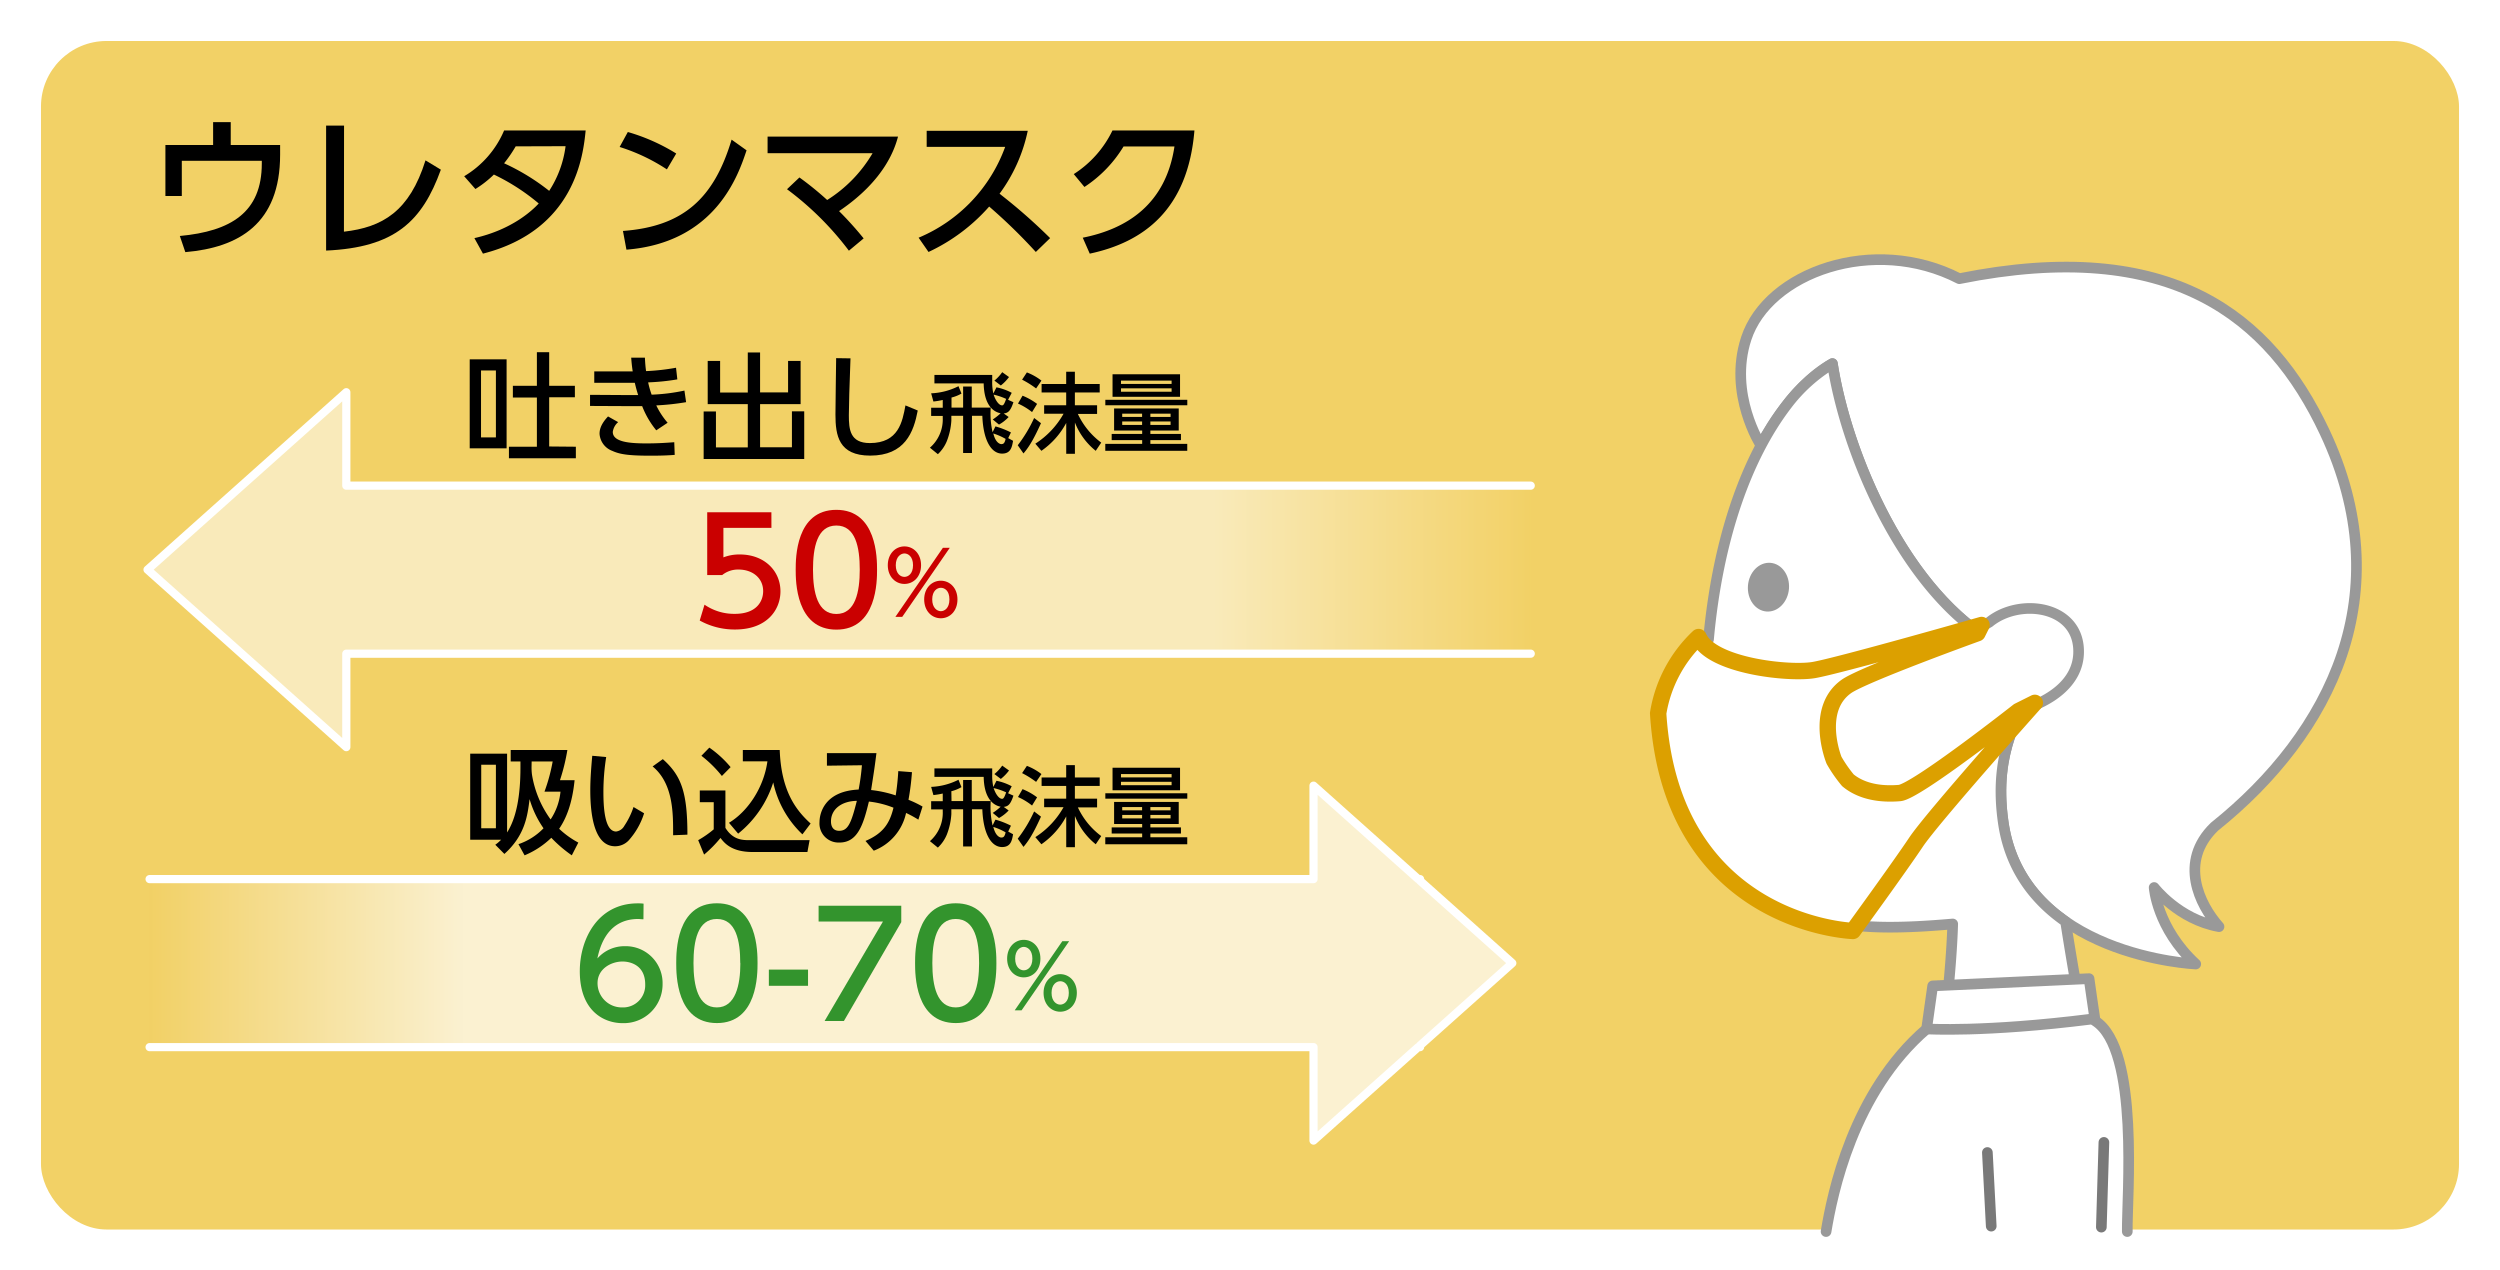 <svg id="レイヤー_1" data-name="レイヤー 1" xmlns="http://www.w3.org/2000/svg" xmlns:xlink="http://www.w3.org/1999/xlink" viewBox="0 0 610 310"><defs><style>.cls-1,.cls-11,.cls-3{fill:#fff;}.cls-2{fill:#f2d166;}.cls-3{stroke:#999;}.cls-10,.cls-11,.cls-12,.cls-3,.cls-9{stroke-linecap:round;stroke-linejoin:round;}.cls-10,.cls-3{stroke-width:2.6px;}.cls-4{opacity:0.7;fill:url(#名称未設定グラデーション_38);}.cls-5{opacity:0.55;fill:url(#名称未設定グラデーション_13);}.cls-6{fill:#33942d;}.cls-7{fill:#ca0000;}.cls-8{fill:#999;}.cls-10,.cls-12,.cls-9{fill:none;}.cls-9{stroke:#e58849;stroke-width:4.5px;}.cls-10{stroke:#797979;}.cls-11{stroke:#dca000;stroke-width:4px;}.cls-12{stroke:#fff;stroke-width:2px;}</style><linearGradient id="名称未設定グラデーション_38" x1="36.5" y1="235" x2="369" y2="235" gradientUnits="userSpaceOnUse"><stop offset="0" stop-color="#f2d166"/><stop offset="0.23" stop-color="#fff"/></linearGradient><linearGradient id="名称未設定グラデーション_13" x1="36" y1="139" x2="373.5" y2="139" gradientUnits="userSpaceOnUse"><stop offset="0.77" stop-color="#fff"/><stop offset="1" stop-color="#f2d166"/></linearGradient></defs><rect class="cls-1" width="610" height="310"/><rect class="cls-2" x="10" y="10" width="590" height="290" rx="16"/><path class="cls-3" d="M567.22,105.43C553.91,77.18,529.75,57.59,478.07,68c-20.93-10.8-46.75-1.49-52,14.62-4.43,13.59,3.56,26,3.56,26s6.84-13.92,17.46-19.91c3.4,22,17.88,56.62,40.94,68.87,5.7,9.84,4.07,9.6,6.13,11-.38,5.89-8,13.48-5.4,32,4.64,32.83,47,34.64,47,34.64-9.5-8.77-10.15-18.67-10.15-18.67s5.94,7.78,15.83,9.55c-4.81-5.4-9.89-15.89-1.12-24.38C568.93,178.82,585.71,144.68,567.22,105.43Z"/><path d="M68.35,35.38v2.37c0,16.85-10.08,22.65-23.13,23.77l-1.34-3.94c12.49-1.16,20-5.77,20-17.67v-.67H44.36v8.59h-4V35.38H52V29.8H56.3v5.58Z"/><path d="M83.92,56.53c9.41-1.07,16-4.94,19.9-17.4l3.75,2.27c-4.57,12.64-11.26,19-28,19.74V30.65h4.38Z"/><path d="M113.26,43A23.75,23.75,0,0,0,123,31.84H142.9c-.6,5.91-2.46,24.25-25.06,30.05l-2.09-3.79c9.37-2.12,14.28-6.92,15.7-8.45a51.15,51.15,0,0,0-10.94-7.06A26.09,26.09,0,0,1,116,46.12Zm12.57-7.29A32.65,32.65,0,0,1,123,39.84a53,53,0,0,1,11,6.73,26.07,26.07,0,0,0,4-10.9Z"/><path d="M162.72,41.33a45.79,45.79,0,0,0-11.53-5.47l2-3.65A47,47,0,0,1,165,37.46ZM152,56.35c14.76-1.08,22.24-8,26.51-22.28l3.65,2.61c-2,6-7.51,22.49-29.31,24.24Z"/><path d="M195.06,43.3a75.32,75.32,0,0,1,6.77,5.5,33.44,33.44,0,0,0,11.08-11.42H187.29V33.33h31.83c-.7,2.57-3,10.52-14.39,18.18a84.31,84.31,0,0,1,6,6.66l-3.6,3a74.31,74.31,0,0,0-15.1-15Z"/><path d="M250.77,31.92a39.49,39.49,0,0,1-6.88,15.35A135.64,135.64,0,0,1,256.23,58.1l-3.49,3.38A134.07,134.07,0,0,0,241.36,50.4a45.16,45.16,0,0,1-14.8,11.08L224.14,58a38.14,38.14,0,0,0,21.12-22.16H226.11V31.92Z"/><path d="M264.19,58c10.78-2.15,20.26-8.14,22.38-22.27H274.15a31,31,0,0,1-9.55,9.89L262,42.48a26,26,0,0,0,9.44-10.64h20C289.85,51.18,279,59.1,265.9,61.89Z"/><path d="M139.52,208.7a32.13,32.13,0,0,1-5-4.28A20.93,20.93,0,0,1,128,208.7l-1.5-2.72a15.25,15.25,0,0,0,6.12-3.88,24.12,24.12,0,0,1-3.4-7.12c-.51,4.08-1.11,8.85-6.15,13.38l-2.22-2.24a10,10,0,0,0,1.42-1.22h-7.54v-21h9v19.22c2.21-3.43,3.26-8.76,3.26-15.85V185.8h-2.38V183h13.83a48.36,48.36,0,0,1-1.81,7.37h3.57c-.57,5.64-2,9.27-3.77,11.85a21.21,21.21,0,0,0,4.68,3.37ZM121,186.59h-3.58V202.1H121Zm8.7.37a13.44,13.44,0,0,0,.11,2.1,25.49,25.49,0,0,0,4.54,10.88,14.83,14.83,0,0,0,2.41-6.77h-3.91a43.25,43.25,0,0,0,2-7.37h-5.13Z"/><path d="M147.91,184.72a54.72,54.72,0,0,0-.68,8.42c0,3.68.25,9.75,3.11,9.75a2.67,2.67,0,0,0,2-1.39,18.81,18.81,0,0,0,2.24-4.59l2.58,1.53a17.89,17.89,0,0,1-3.8,6.66,4.55,4.55,0,0,1-3.26,1.39c-5,0-6.07-7.34-6.07-13.69,0-2.78.25-5.84.48-8.39Zm16.33,19.08c0-5,.17-12.53-5-16.79l2.49-1.78c4.48,4,6,8,6,18.43Z"/><path d="M170.75,192.88H177V202c1.87,3,4.25,3,6,3h14.54l-.53,2.89H183.65c-5.16,0-6.89-2.18-7.85-3.43a29.49,29.49,0,0,1-4,4.06L170.36,205a24.5,24.5,0,0,0,3.79-2.64v-6.63h-3.4Zm2.33-10.46a26.19,26.19,0,0,1,5.19,4.76l-2.13,2.16a29,29,0,0,0-5-4.93Zm4.79,18.34c4.36-2.6,8.45-8.3,9.38-15h-6V183h9c.37,9.89,3.83,14.57,7.54,17.94l-2,2.64a24.53,24.53,0,0,1-7.12-12.67,26.16,26.16,0,0,1-8.56,12.5Z"/><path d="M211.18,205.19c4.39-1.87,5.92-4.37,6.83-8.11a22.88,22.88,0,0,0-6-1.5c-1.36,5.7-2.78,10-7.18,10a4.66,4.66,0,0,1-4.87-5c0-1.87,1-7.54,9.55-7.93a57.88,57.88,0,0,0,.8-5.93l-8.54.11v-3.06h12.08c-.4,3.15-.48,3.75-1.3,9a28.73,28.73,0,0,1,6,1.31,57.7,57.7,0,0,0,.63-5.93l3.34.26a62.68,62.68,0,0,1-.85,6.74,25.92,25.92,0,0,1,3.43,1.65L224.08,200a27.38,27.38,0,0,0-3-1.64,12.7,12.7,0,0,1-7.88,9.21Zm-8.42-4.77c0,1.22.51,2.3,2,2.3,2.13,0,2.92-1.79,4.31-7.31C205.37,195.46,202.76,197.42,202.76,200.42Z"/><path d="M232.17,195.46H235v-5.14h2.11v5.14h4.63a20.34,20.34,0,0,0,.45,5.95l.7-1.42a20.23,20.23,0,0,1,3.78,1.48L246,202.9l1.19.66c-.26,1.49-.55,3.12-2.68,3.12-2.66,0-4.61-3.27-4.82-9.22h-2.53v9.07H235v-9.07h-2.87v1.17a16.38,16.38,0,0,1-1.1,5,9.17,9.17,0,0,1-2.19,3.19l-1.94-1.58a9.15,9.15,0,0,0,3.13-7.29v-.46h-2.83v-2h2.83v-1.87a18.92,18.92,0,0,1-2.28.38l-.55-2a16.27,16.27,0,0,0,6.67-1.74l.73,1.8a9.46,9.46,0,0,1-2.47,1Zm10.06,2.89a14.79,14.79,0,0,0,1.93-1.51c-2-.38-4.06-2.27-4.14-7.29H228v-2.06H242.1c0,.49,0,.85,0,1.4a13.17,13.17,0,0,0,.27,3.13l.77-1.51a13,13,0,0,1,3.72,1.34l-.89,1.7,1.31.59c-.63,1.83-1.12,2.64-2.38,2.74l1.21.87a9.55,9.55,0,0,1-2.36,1.85Zm2.14,6c.36,0,.75-.07,1-1.26a15,15,0,0,0-3-1.32C242.93,204.07,244,204.37,244.37,204.37Zm-1.93-12.08c.49,1.53,1.34,2.64,2.06,2.64.21,0,.47,0,1-1.58A15.57,15.57,0,0,0,242.44,192.29ZM246.2,188a11,11,0,0,1-2,2.06l-1.57-1.19a10,10,0,0,0,1.91-2.06Z"/><path d="M254,199.26c-2.12,4.7-3.29,6.21-4.27,7.38l-1.4-2a33.54,33.54,0,0,0,4-6.65Zm-4.5-6.71a15.6,15.6,0,0,1,3.55,2l-1.23,2a15.62,15.62,0,0,0-3.43-2.08Zm1.06-5.68a14,14,0,0,1,3.55,2l-1.3,1.91a23.06,23.06,0,0,0-3.42-2.14Zm2.06,17.39a20.65,20.65,0,0,0,6.89-7.31h-4.74v-2.07h5.38v-3.12h-6V189.7h6v-3h2.12v3h6.06v2.06h-6.06v3.12h5.42V197H263a18.33,18.33,0,0,0,5.7,7l-1.34,2a16.59,16.59,0,0,1-5.08-6.91v7.63h-2.12V199.2a19.4,19.4,0,0,1-6.06,6.8Z"/><path d="M269.7,193.55h20v1.33h-20Zm17.91,2.12v5.38h-6.92v.83h7.46v1.51h-7.46v.91h9V206h-20v-1.7h9v-.91h-7.44v-1.51h7.44v-.83h-6.85v-5.38Zm-16.15-8.35h16.47v5.5H271.46Zm2.06,1.55v.81h12.35v-.81Zm0,1.89v.83h12.35v-.83Zm.3,6.17v.8h4.85v-.8Zm0,1.91v.85h4.85v-.85Zm6.87-1.91v.8h4.93v-.8Zm0,1.91v.85h4.93v-.85Z"/><polygon class="cls-4" points="369 235 320.5 191.7 320.5 214.5 36.5 214.5 36.5 255.5 320.5 255.5 320.5 278.3 369 235"/><polygon class="cls-5" points="373.5 118.5 84.5 118.5 84.5 95.7 36 139 84.5 182.3 84.5 159.5 373.5 159.5 373.5 118.5"/><path d="M123.61,87.67v21.72h-9V87.67ZM121,90.39h-3.63v16.33H121ZM140.51,109v2.81H124.18V109H131v-12h-5.86V94.13H131V85.94h3v8.19h6.27v2.81H134v12Z"/><path d="M167.41,98.13a61.23,61.23,0,0,1-7.28.79,18.91,18.91,0,0,0,2.77,4.23L160.13,105a21.6,21.6,0,0,1-3.44-5.9c-1.1,0-1.84,0-2.72,0l-10-.05V96.34l9.39.06h2.35c-.31-1-.51-1.67-.82-3-.71,0-.94,0-2,0H145V90.62h7.51c.88,0,1.36,0,1.87,0-.23-1.56-.28-2.24-.37-3.35l3.35,0c.05,1.21.14,2.26.28,3.28a53.72,53.72,0,0,0,7.31-.82l.32,2.84a54.24,54.24,0,0,1-7.12.73,22,22,0,0,0,.85,3,46.23,46.23,0,0,0,8-1ZM150.83,103a3.82,3.82,0,0,0-1.31,2.38c0,2.44,4,2.81,8.11,2.81,2.75,0,4.65-.12,6.89-.29l.11,3.09c-1.41.12-3.37.2-5.89.2-5.56,0-7.55-.37-9.3-1.16a4.77,4.77,0,0,1-3.15-4.2c0-1.24.51-2.55,2.07-4.22Z"/><path d="M175.71,88.07v7.71h6.75V86h3v9.75h6.83V88.07h3.06V98.61h-9.89v10.52h7.77v-8.76h3V112H171.69v-11.6h3v8.76h7.77V98.61h-9.78V88.07Z"/><path d="M207.52,87.44c-.25,6-.4,12.31-.4,13.87,0,3.45.26,6.8,5.13,6.8,7,0,7.94-5.19,8.68-9.19l3,1.25c-1,5.28-3.12,11-11.6,11-7.71,0-8.48-4.93-8.48-10,0-2.18.15-11.82.17-13.78Z"/><path d="M232.17,99.46H235V94.32h2.11v5.14h4.63a20.34,20.34,0,0,0,.45,6l.7-1.42a20.23,20.23,0,0,1,3.78,1.48L246,106.9l1.19.66c-.26,1.49-.55,3.12-2.68,3.12-2.66,0-4.61-3.27-4.82-9.22h-2.53v9.07H235v-9.07h-2.87v1.17a16.38,16.38,0,0,1-1.1,5,9.17,9.17,0,0,1-2.19,3.19l-1.94-1.58a9.15,9.15,0,0,0,3.13-7.29v-.46h-2.83v-2h2.83V97.59a18.92,18.92,0,0,1-2.28.38l-.55-2a16.27,16.27,0,0,0,6.67-1.74l.73,1.8A9.46,9.46,0,0,1,232.17,97Zm10.06,2.89a14.79,14.79,0,0,0,1.93-1.51c-2-.38-4.06-2.27-4.14-7.29H228V91.49H242.1c0,.49,0,.85,0,1.4a13.17,13.17,0,0,0,.27,3.13l.77-1.51a13,13,0,0,1,3.72,1.34l-.89,1.7,1.31.59c-.63,1.83-1.12,2.64-2.38,2.74l1.21.87a9.55,9.55,0,0,1-2.36,1.85Zm2.14,6c.36,0,.75-.07,1-1.26a15,15,0,0,0-3-1.32C242.93,108.07,244,108.37,244.37,108.37Zm-1.93-12.08c.49,1.53,1.34,2.64,2.06,2.64.21,0,.47,0,1-1.58A15.57,15.57,0,0,0,242.44,96.29ZM246.2,92a11,11,0,0,1-2,2.06l-1.57-1.19a10,10,0,0,0,1.91-2.06Z"/><path d="M254,103.26c-2.12,4.7-3.29,6.21-4.27,7.38l-1.4-2a33.54,33.54,0,0,0,4-6.65Zm-4.5-6.71a15.6,15.6,0,0,1,3.55,2l-1.23,2a15.62,15.62,0,0,0-3.43-2.08Zm1.06-5.68a14,14,0,0,1,3.55,2l-1.3,1.91a23.06,23.06,0,0,0-3.42-2.14Zm2.06,17.39a20.65,20.65,0,0,0,6.89-7.31h-4.74V98.88h5.38V95.76h-6V93.7h6v-3h2.12v3h6.06v2.06h-6.06v3.12h5.42V101H263a18.33,18.33,0,0,0,5.7,7l-1.34,2a16.59,16.59,0,0,1-5.08-6.91v7.63h-2.12V103.2a19.4,19.4,0,0,1-6.06,6.8Z"/><path d="M269.7,97.55h20v1.33h-20Zm17.91,2.12v5.38h-6.92v.83h7.46v1.51h-7.46v.91h9V110h-20v-1.7h9v-.91h-7.44v-1.51h7.44v-.83h-6.85V99.67Zm-16.15-8.35h16.47v5.5H271.46Zm2.06,1.55v.81h12.35v-.81Zm0,1.89v.83h12.35v-.83Zm.3,6.17v.8h4.85v-.8Zm0,1.91v.85h4.85v-.85Zm6.87-1.91v.8h4.93v-.8Zm0,1.91v.85h4.93v-.85Z"/><path class="cls-6" d="M157,224.3c-.82,0-.89-.07-1.24-.07-5.95,0-8.89,4.15-10,9.64a8.77,8.77,0,0,1,6.73-3,9,9,0,0,1,9.18,9.18,9.48,9.48,0,0,1-9.74,9.6c-4.5,0-10.46-2.87-10.46-12.68,0-7.76,4.33-16.55,14.14-16.55a10.35,10.35,0,0,1,1.42.07Zm-5.1,10.31c-2.73,0-6.1,1.74-6.1,5.28a5.92,5.92,0,0,0,6,5.92,5.4,5.4,0,0,0,5.63-5.6C157.44,235.25,153.44,234.61,151.92,234.61Z"/><path class="cls-6" d="M165,235c0-2.73,0-14.6,9.92-14.6s9.92,11.91,9.92,14.6,0,14.63-9.92,14.63S165,237.73,165,235Zm15.62,0c0-5.42-1-10.77-5.7-10.77s-5.71,5.39-5.71,10.77c0,5.71,1.17,10.81,5.71,10.81S180.65,240.35,180.65,235Z"/><path class="cls-6" d="M197.16,236.59v3.94H187.6v-3.94Z"/><path class="cls-6" d="M219.91,221v4l-14,24.13h-4.71l14.24-24.27h-15.7V221Z"/><path class="cls-6" d="M223.28,235c0-2.73,0-14.6,9.92-14.6s9.92,11.91,9.92,14.6,0,14.63-9.92,14.63S223.28,237.73,223.28,235Zm15.62,0c0-5.42-1-10.77-5.7-10.77s-5.71,5.39-5.71,10.77c0,5.71,1.17,10.81,5.71,10.81S238.9,240.35,238.9,235Z"/><path class="cls-6" d="M249.8,229.32c2.17,0,4.06,1.74,4.06,4.59s-1.87,4.57-4.06,4.57-4.06-1.76-4.06-4.57S247.63,229.32,249.8,229.32Zm9.4.34h1.67l-11.6,16.86h-1.68Zm-9.4,7.1c.87,0,2.1-.7,2.1-2.85s-1.23-2.87-2.1-2.87-2.1.79-2.1,2.87S248.87,236.76,249.8,236.76Zm8.89.93c2.14,0,4.06,1.73,4.06,4.57s-1.88,4.6-4.06,4.6-4.06-1.77-4.06-4.6S256.54,237.69,258.69,237.69Zm0,7.44c.87,0,2.1-.7,2.1-2.87s-1.19-2.84-2.1-2.84-2.11.76-2.11,2.84S257.79,245.13,258.69,245.13Z"/><path class="cls-7" d="M188.23,128.8H176.51V136a10.63,10.63,0,0,1,4-.71c6,0,9.92,4,9.92,9,0,4.42-3.19,9.31-11.09,9.31a17.56,17.56,0,0,1-8.61-2.19l1.17-3.87a12.75,12.75,0,0,0,7.4,2.24c5.42,0,6.91-3.19,6.91-5.53,0-3.3-2.69-5.28-6-5.28a6.11,6.11,0,0,0-4,1.35h-3.65V125h15.66Z"/><path class="cls-7" d="M194.15,139c0-2.73,0-14.6,9.92-14.6S214,136.31,214,139s0,14.63-9.92,14.63S194.15,141.73,194.15,139Zm15.63,0c0-5.42-1-10.77-5.71-10.77s-5.7,5.39-5.7,10.77c0,5.71,1.17,10.81,5.7,10.81C208.75,149.81,209.78,144.35,209.78,139Z"/><path class="cls-7" d="M220.68,133.32c2.16,0,4.06,1.74,4.06,4.59s-1.88,4.57-4.06,4.57-4.06-1.76-4.06-4.57S218.51,133.32,220.68,133.32Zm9.39.34h1.68l-11.61,16.86h-1.67Zm-9.39,7.1c.87,0,2.1-.7,2.1-2.85s-1.23-2.87-2.1-2.87-2.11.79-2.11,2.87S219.74,140.76,220.68,140.76Zm8.88.93c2.15,0,4.06,1.73,4.06,4.57s-1.87,4.6-4.06,4.6-4.06-1.77-4.06-4.6S227.41,141.69,229.56,141.69Zm0,7.44c.87,0,2.1-.7,2.1-2.87s-1.19-2.84-2.1-2.84-2.1.76-2.1,2.84S228.67,149.13,229.56,149.13Z"/><path class="cls-3" d="M504,224.86c-7.39-5.14-13.59-12.81-15.21-24.26-2-14,1.88-21.76,4.06-27.25,7.92-2.34,14-7,14.32-13.77.54-11.75-14.25-13.92-21.79-7.76a37.36,37.36,0,0,0-3.18,2.06c-19.65-14.51-32-45.07-35.08-65.15a39.62,39.62,0,0,0-11.09,10c-9.87,12.88-16.92,32.67-19.15,57.26-9.77,9.42-11.73,16.47-11.73,16.47s1.67,4,9.76,6.12c0,0,1.21,20.42,14,35.25,10.21,11.8,22.46,13.83,47.55,11.62-.21,7.7-1.29,18.85-1.85,22.09-3.87,2.71,31.85,1.43,33.09-1.05C506.66,241.15,505.17,232.38,504,224.86Z"/><path class="cls-8" d="M436.51,143.63c-.25,3.28-2.7,5.78-5.46,5.58s-4.8-3-4.55-6.3,2.7-5.78,5.46-5.58S436.76,140.35,436.51,143.63Z"/><path class="cls-9" d="M423.84,192.61c4.48,5,19.13,2.56,21.5-6.48"/><path class="cls-3" d="M519.06,300.5c-.14-8.19,3.1-44.49-7.84-51.4-.17-1-1.49-10.31-1.49-10.31l-38.16,1.77-1.48,10.5c-18,15.46-23,40.24-24.53,49.44"/><line class="cls-10" x1="484.92" y1="281.21" x2="485.86" y2="299.18"/><line class="cls-10" x1="513.35" y1="278.74" x2="512.73" y2="299.42"/><path class="cls-3" d="M470.09,251.06s14.15.89,40.17-2.39"/><path class="cls-11" d="M496.5,171.5l-4,2s-25,19.67-29,20c-6.59.55-10.46-1.32-12.61-3.11a33.43,33.43,0,0,1-3.39-4.89c-1.08-2.79-4-13,3-18,4.07-2.91,32-13,32-13l1-2s-35,10-41,11-25-1-28.05-8.06a32.79,32.79,0,0,0-9.86,18.61c3.2,51.64,47.52,53.1,47.52,53.1S463.5,211.5,467.5,205.5,496.5,171.5,496.5,171.5Z"/><polyline class="cls-12" points="36.5 255.5 320.5 255.5 320.5 278.3 346.04 255.5 346.5 255.5 346.5 255.09 369 235 346.5 214.91 346.5 214.5 346.04 214.5 320.5 191.7 320.5 214.5 36.5 214.5"/><polyline class="cls-12" points="373.5 118.5 84.5 118.5 84.5 95.7 36 139 84.5 182.3 84.5 159.5 373.5 159.5"/></svg>